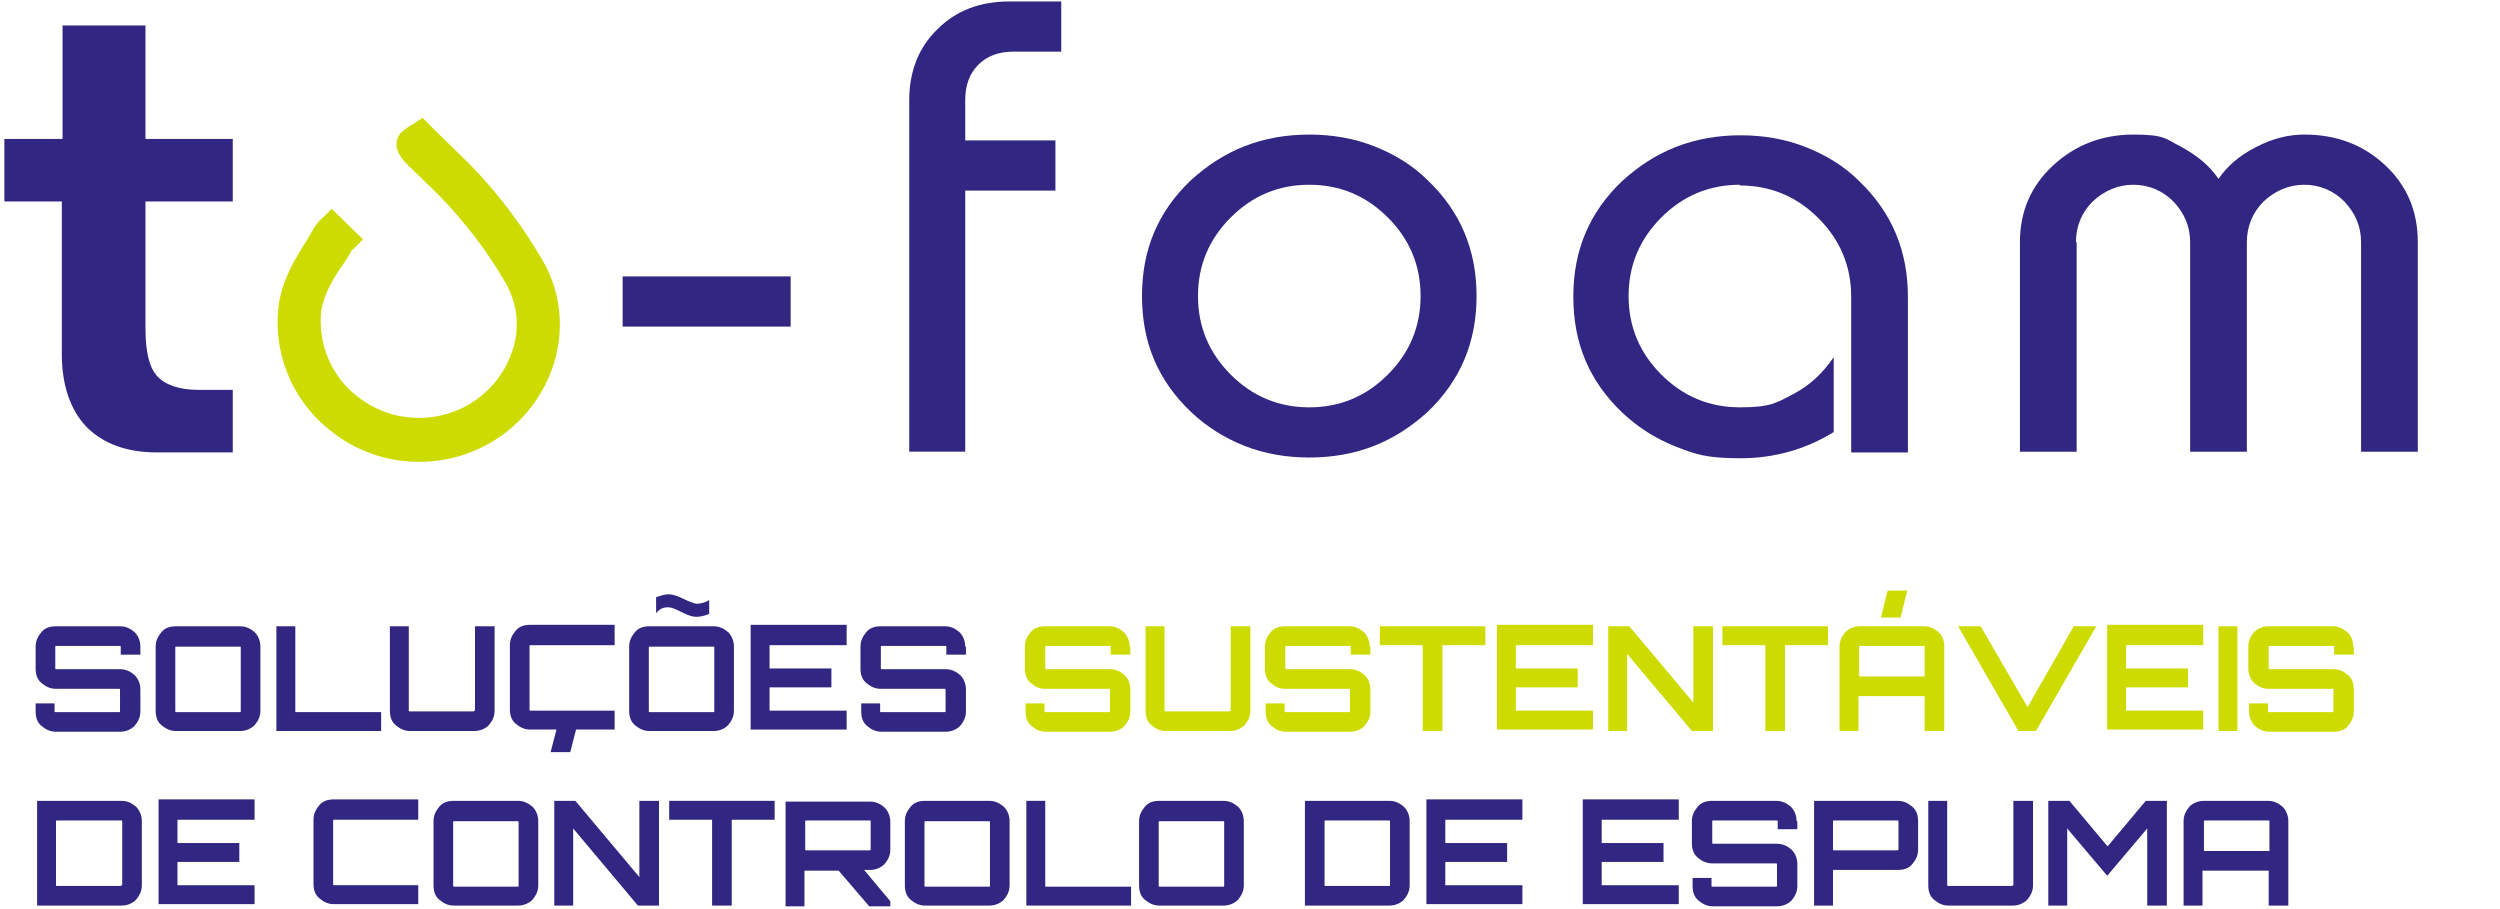 <svg xmlns="http://www.w3.org/2000/svg" viewBox="0 0 343.7 125"><defs><style>      .cls-1 {        fill: #cddb00;      }      .cls-2 {        fill: #312783;      }      .cls-3 {        isolation: isolate;      }      .cls-4 {        fill: #312782;      }    </style></defs><g><g id="Capa_1"><g id="Capa_1-2" data-name="Capa_1"><g id="Capa_2"><g class="cls-3"><g class="cls-3"><g class="cls-3"><path class="cls-2" d="M.6,19.1h8V3.5h11.4v15.6h12v8.6h-12v17.4c0,3.2.5,5.4,1.6,6.6,1.1,1.2,3,1.9,5.7,1.9h4.7v8.6h-10.4c-4.2,0-7.4-1.2-9.7-3.5-2.2-2.3-3.4-5.7-3.4-10v-21H.6v-8.6Z"></path></g></g><g class="cls-3"><g class="cls-3"><path class="cls-2" d="M108.7,44.9h-23.1v-6.9h23.1v6.9Z"></path><path class="cls-2" d="M125,62.1V13.8c0-4,1.3-7.3,3.9-9.8,2.6-2.6,5.9-3.8,9.9-3.8h7.1v6.9h-6.6c-2,0-3.6.6-4.8,1.8-1.2,1.2-1.8,2.8-1.8,4.9v5.5h12.4v6.9h-12.4v35.9h-7.8Z"></path><path class="cls-2" d="M180,18.5c3.1,0,6.1.5,8.9,1.6,2.8,1.1,5.3,2.6,7.4,4.7,4.5,4.3,6.7,9.6,6.7,15.9s-2.2,11.6-6.7,15.9c-2.2,2-4.6,3.6-7.4,4.7-2.8,1.1-5.8,1.6-8.9,1.6s-6.1-.5-8.9-1.6c-2.8-1.1-5.3-2.7-7.4-4.7-4.5-4.3-6.7-9.5-6.7-15.9s2.2-11.6,6.7-15.9c2.2-2,4.6-3.6,7.4-4.7,2.8-1.1,5.8-1.6,8.9-1.6ZM164.7,40.7c0,4.2,1.5,7.8,4.5,10.8,3,3,6.6,4.5,10.8,4.5s7.8-1.5,10.8-4.5c3-3,4.5-6.6,4.5-10.8s-1.5-7.8-4.5-10.8c-3-3-6.6-4.5-10.8-4.5s-7.8,1.5-10.8,4.5c-3,3-4.5,6.6-4.5,10.8Z"></path><path class="cls-2" d="M239.2,25.4c-4.2,0-7.8,1.5-10.8,4.5s-4.5,6.6-4.5,10.8,1.5,7.8,4.5,10.8,6.6,4.5,10.8,4.5,5-.6,7.3-1.8c2.3-1.2,4.1-2.9,5.6-5.1v10.3c-3.9,2.4-8.2,3.6-12.8,3.6s-6.1-.5-8.9-1.6c-2.8-1.1-5.3-2.7-7.4-4.7-4.5-4.3-6.7-9.5-6.7-15.9s2.2-11.6,6.7-15.9c2.2-2,4.6-3.6,7.4-4.7,2.8-1.1,5.8-1.6,8.9-1.6s6.1.5,8.9,1.6c2.8,1.1,5.3,2.6,7.4,4.7,4.5,4.3,6.7,9.6,6.7,15.9v21.4h-7.8v-21.4c0-4.2-1.5-7.8-4.5-10.8-3-3-6.6-4.5-10.8-4.5Z"></path><path class="cls-2" d="M285.5,33.3v28.8h-7.8v-28.8c0-4.2,1.5-7.7,4.5-10.5s6.7-4.3,11.1-4.3,4.4.6,6.6,1.7c2.2,1.2,3.9,2.6,5.1,4.4,1.2-1.8,3-3.3,5.2-4.4,2.3-1.2,4.5-1.7,6.6-1.7,4.4,0,8.1,1.4,11.1,4.2,3,2.8,4.5,6.3,4.5,10.6v28.8h-7.8v-28.8c0-2.2-.8-4-2.3-5.6-1.5-1.5-3.4-2.3-5.5-2.3s-4,.8-5.6,2.3c-1.5,1.5-2.3,3.4-2.3,5.6v28.8h-7.8v-28.8c0-2.2-.8-4-2.3-5.6-1.5-1.5-3.4-2.3-5.5-2.3s-4,.8-5.6,2.3c-1.5,1.5-2.3,3.4-2.3,5.6Z"></path></g></g></g><g class="cls-3"><g class="cls-3"><g class="cls-3"><path class="cls-4" d="M19.3,88.9v1.1h-2.7v-1.1c0,0,0-.1-.1-.1H7.7c0,0-.1,0-.1.1v3c0,0,0,.1.1.1h8.8c.8,0,1.4.3,2,.8.5.5.8,1.2.8,2v3c0,.8-.3,1.4-.8,2-.5.5-1.2.8-2,.8H7.7c-.8,0-1.4-.3-2-.8s-.8-1.2-.8-2v-1.1h2.6v1.1c0,0,0,.1.1.1h8.8c0,0,.1,0,.1-.1v-3c0,0,0-.1-.1-.1H7.7c-.8,0-1.4-.3-2-.8s-.8-1.2-.8-2v-3c0-.8.3-1.4.8-2s1.2-.8,2-.8h8.8c.8,0,1.4.3,2,.8.5.5.8,1.2.8,2Z"></path><path class="cls-4" d="M24.2,86.1h8.8c.8,0,1.4.3,2,.8.5.5.8,1.2.8,2v8.8c0,.8-.3,1.4-.8,2-.5.5-1.2.8-2,.8h-8.8c-.8,0-1.4-.3-2-.8s-.8-1.2-.8-2v-8.8c0-.8.3-1.4.8-2s1.2-.8,2-.8ZM24.2,97.9h8.8c0,0,.1,0,.1-.1v-8.8c0,0,0-.1-.1-.1h-8.8c0,0-.1,0-.1.1v8.8c0,0,0,.1.1.1Z"></path><path class="cls-4" d="M38,100.5v-14.4h2.6v11.8h11.8v2.6h-14.4Z"></path><path class="cls-4" d="M65.3,97.7v-11.6h2.7v11.6c0,.8-.3,1.4-.8,2-.5.5-1.2.8-2,.8h-8.8c-.8,0-1.4-.3-2-.8s-.8-1.2-.8-2v-11.6h2.6v11.6c0,0,0,.1.1.1h8.8c0,0,.1,0,.1-.1Z"></path><path class="cls-4" d="M84.5,88.7h-11.6c0,0-.1,0-.1.1v8.8c0,0,0,.1.1.1h11.6v2.6h-5.3l-.8,3.1h-2.7l.8-3.1h-3.6c-.8,0-1.4-.3-2-.8s-.8-1.2-.8-2v-8.8c0-.8.3-1.4.8-2s1.2-.8,2-.8h11.6v2.6Z"></path><path class="cls-4" d="M89.3,86.1h8.8c.8,0,1.4.3,2,.8.5.5.8,1.2.8,2v8.8c0,.8-.3,1.4-.8,2-.5.5-1.2.8-2,.8h-8.8c-.8,0-1.4-.3-2-.8s-.8-1.2-.8-2v-8.8c0-.8.3-1.4.8-2s1.2-.8,2-.8ZM89.3,97.9h8.8c0,0,.1,0,.1-.1v-8.8c0,0,0-.1-.1-.1h-8.8c0,0-.1,0-.1.1v8.8c0,0,0,.1.1.1ZM95.8,83c.6,0,1.2-.2,1.7-.5v1.9c-.7.3-1.3.4-1.8.4s-1.1-.2-1.9-.6c-.8-.4-1.4-.7-1.9-.7h-.2c-.6,0-1.1.3-1.5.8v-2.2c.6-.2,1.2-.4,1.7-.4s1.2.2,2,.6c.8.4,1.4.6,1.8.7Z"></path><path class="cls-4" d="M116.4,86.1v2.6h-10.6v3.2h8.5v2.6h-8.5v3.2h10.6v2.6h-13.2v-14.4h13.2Z"></path><path class="cls-4" d="M132.8,88.9v1.1h-2.7v-1.1c0,0,0-.1-.1-.1h-8.8c0,0-.1,0-.1.1v3c0,0,0,.1.1.1h8.8c.8,0,1.4.3,2,.8.5.5.8,1.2.8,2v3c0,.8-.3,1.4-.8,2-.5.5-1.2.8-2,.8h-8.8c-.8,0-1.4-.3-2-.8s-.8-1.2-.8-2v-1.1h2.6v1.1c0,0,0,.1.1.1h8.8c0,0,.1,0,.1-.1v-3c0,0,0-.1-.1-.1h-8.8c-.8,0-1.4-.3-2-.8s-.8-1.2-.8-2v-3c0-.8.3-1.4.8-2s1.2-.8,2-.8h8.8c.8,0,1.4.3,2,.8.5.5.8,1.2.8,2Z"></path><path class="cls-1" d="M155.4,88.9v1.1h-2.7v-1.1c0,0,0-.1-.1-.1h-8.8c0,0-.1,0-.1.1v3c0,0,0,.1.1.1h8.8c.8,0,1.4.3,2,.8.5.5.8,1.2.8,2v3c0,.8-.3,1.4-.8,2-.5.5-1.2.8-2,.8h-8.8c-.8,0-1.4-.3-2-.8s-.8-1.2-.8-2v-1.1h2.6v1.1c0,0,0,.1.1.1h8.8c0,0,.1,0,.1-.1v-3c0,0,0-.1-.1-.1h-8.8c-.8,0-1.4-.3-2-.8s-.8-1.2-.8-2v-3c0-.8.3-1.4.8-2s1.2-.8,2-.8h8.8c.8,0,1.4.3,2,.8.5.5.8,1.2.8,2Z"></path><path class="cls-1" d="M169.2,97.7v-11.6h2.7v11.6c0,.8-.3,1.4-.8,2-.5.5-1.2.8-2,.8h-8.8c-.8,0-1.4-.3-2-.8s-.8-1.2-.8-2v-11.6h2.6v11.6c0,0,0,.1.1.1h8.8c0,0,.1,0,.1-.1Z"></path><path class="cls-1" d="M188.4,88.9v1.1h-2.7v-1.1c0,0,0-.1-.1-.1h-8.8c0,0-.1,0-.1.1v3c0,0,0,.1.1.1h8.8c.8,0,1.4.3,2,.8.5.5.8,1.2.8,2v3c0,.8-.3,1.4-.8,2-.5.5-1.2.8-2,.8h-8.8c-.8,0-1.4-.3-2-.8s-.8-1.2-.8-2v-1.1h2.6v1.1c0,0,0,.1.1.1h8.8c0,0,.1,0,.1-.1v-3c0,0,0-.1-.1-.1h-8.8c-.8,0-1.4-.3-2-.8s-.8-1.2-.8-2v-3c0-.8.3-1.4.8-2s1.2-.8,2-.8h8.8c.8,0,1.4.3,2,.8.5.5.8,1.2.8,2Z"></path><path class="cls-1" d="M189.8,86.1h14.4v2.6h-5.9v11.8h-2.7v-11.8h-5.9v-2.6Z"></path><path class="cls-1" d="M219,86.1v2.6h-10.6v3.2h8.5v2.6h-8.5v3.2h10.6v2.6h-13.2v-14.4h13.2Z"></path><path class="cls-1" d="M232.8,96.7v-10.6h2.7v14.4h-2.9l-8.9-10.6v10.6h-2.6v-14.4h2.9l8.9,10.6Z"></path><path class="cls-1" d="M236.9,86.1h14.4v2.6h-5.9v11.8h-2.7v-11.8h-5.9v-2.6Z"></path><path class="cls-1" d="M255.7,86.1h8.8c.8,0,1.4.3,2,.8s.8,1.2.8,2v11.6h-2.7v-4.8h-9.1v4.8h-2.6v-11.6c0-.8.3-1.4.8-2,.5-.5,1.2-.8,2-.8ZM255.5,93h9.1v-4.1c0,0,0-.1-.1-.1h-8.8c0,0-.1,0-.1.1v4.1ZM258.6,84.9l.9-3.7h2.7l-.9,3.7h-2.7Z"></path><path class="cls-1" d="M278.7,97.3l6.4-11.2h3.1l-8.3,14.4h-2.4l-8.3-14.4h3.1l6.5,11.2Z"></path><path class="cls-1" d="M302.9,86.1v2.6h-10.6v3.2h8.5v2.6h-8.5v3.2h10.6v2.6h-13.2v-14.4h13.2Z"></path><path class="cls-1" d="M305,100.5v-14.4h2.6v14.4h-2.6Z"></path><path class="cls-1" d="M323.6,88.9v1.1h-2.7v-1.1c0,0,0-.1-.1-.1h-8.8c0,0-.1,0-.1.1v3c0,0,0,.1.1.1h8.8c.8,0,1.4.3,2,.8s.8,1.2.8,2v3c0,.8-.3,1.4-.8,2s-1.2.8-2,.8h-8.8c-.8,0-1.4-.3-2-.8-.5-.5-.8-1.2-.8-2v-1.1h2.6v1.1c0,0,0,.1.1.1h8.8c0,0,.1,0,.1-.1v-3c0,0,0-.1-.1-.1h-8.8c-.8,0-1.4-.3-2-.8-.5-.5-.8-1.2-.8-2v-3c0-.8.3-1.4.8-2,.5-.5,1.2-.8,2-.8h8.8c.8,0,1.4.3,2,.8s.8,1.2.8,2Z"></path><path class="cls-4" d="M5.1,110.1h11.6c.8,0,1.4.3,2,.8.5.5.8,1.2.8,2v8.8c0,.8-.3,1.4-.8,2-.5.5-1.2.8-2,.8H5.1v-14.4ZM16.8,121.7v-8.8c0,0,0-.1-.1-.1H7.8c0,0-.1,0-.1.1v8.8c0,0,0,.1.1.1h8.8c0,0,.1,0,.1-.1Z"></path><path class="cls-4" d="M35,110.1v2.6h-10.6v3.2h8.5v2.6h-8.5v3.2h10.6v2.6h-13.2v-14.4h13.2Z"></path><path class="cls-4" d="M57.5,112.7h-11.6c0,0-.1,0-.1.1v8.8c0,0,0,.1.1.1h11.6v2.6h-11.6c-.8,0-1.4-.3-2-.8s-.8-1.2-.8-2v-8.8c0-.8.3-1.4.8-2s1.2-.8,2-.8h11.6v2.6Z"></path><path class="cls-4" d="M62.4,110.1h8.8c.8,0,1.4.3,2,.8.5.5.8,1.2.8,2v8.8c0,.8-.3,1.4-.8,2-.5.5-1.2.8-2,.8h-8.8c-.8,0-1.4-.3-2-.8s-.8-1.2-.8-2v-8.8c0-.8.3-1.4.8-2s1.2-.8,2-.8ZM62.4,121.9h8.8c0,0,.1,0,.1-.1v-8.8c0,0,0-.1-.1-.1h-8.8c0,0-.1,0-.1.1v8.8c0,0,0,.1.1.1Z"></path><path class="cls-4" d="M87.9,120.7v-10.6h2.7v14.4h-2.9l-8.9-10.6v10.6h-2.6v-14.4h2.9l8.9,10.6Z"></path><path class="cls-4" d="M92.1,110.1h14.4v2.6h-5.9v11.8h-2.7v-11.8h-5.9v-2.6Z"></path><path class="cls-4" d="M122.4,112.9v3.9c0,.8-.3,1.4-.8,2-.5.5-1.2.8-2,.8h-.8l3.6,4.3v.7h-2.9l-4.2-4.9h-4.7v4.9h-2.6v-14.4h11.6c.8,0,1.4.3,2,.8.5.5.8,1.2.8,2ZM110.8,116.9h8.8c0,0,.1,0,.1-.1v-3.9c0,0,0-.1-.1-.1h-8.8c0,0-.1,0-.1.1v3.9c0,0,0,.1.1.1Z"></path><path class="cls-4" d="M127.2,110.1h8.8c.8,0,1.4.3,2,.8.5.5.8,1.2.8,2v8.8c0,.8-.3,1.4-.8,2-.5.5-1.2.8-2,.8h-8.8c-.8,0-1.4-.3-2-.8s-.8-1.2-.8-2v-8.8c0-.8.3-1.4.8-2s1.2-.8,2-.8ZM127.2,121.9h8.8c0,0,.1,0,.1-.1v-8.8c0,0,0-.1-.1-.1h-8.8c0,0-.1,0-.1.1v8.8c0,0,0,.1.1.1Z"></path><path class="cls-4" d="M141.1,124.5v-14.4h2.6v11.8h11.8v2.6h-14.4Z"></path><path class="cls-4" d="M159.4,110.1h8.8c.8,0,1.4.3,2,.8.5.5.8,1.2.8,2v8.8c0,.8-.3,1.4-.8,2-.5.5-1.2.8-2,.8h-8.8c-.8,0-1.4-.3-2-.8s-.8-1.2-.8-2v-8.8c0-.8.3-1.4.8-2s1.2-.8,2-.8ZM159.4,121.9h8.8c0,0,.1,0,.1-.1v-8.8c0,0,0-.1-.1-.1h-8.8c0,0-.1,0-.1.1v8.8c0,0,0,.1.1.1Z"></path><path class="cls-4" d="M179.4,110.1h11.6c.8,0,1.4.3,2,.8.5.5.8,1.2.8,2v8.8c0,.8-.3,1.4-.8,2-.5.5-1.2.8-2,.8h-11.6v-14.4ZM191.1,121.7v-8.8c0,0,0-.1-.1-.1h-8.8c0,0-.1,0-.1.1v8.8c0,0,0,.1.1.1h8.8c0,0,.1,0,.1-.1Z"></path><path class="cls-4" d="M209.3,110.1v2.6h-10.6v3.2h8.5v2.6h-8.5v3.2h10.6v2.6h-13.2v-14.4h13.2Z"></path><path class="cls-4" d="M230.8,110.1v2.6h-10.6v3.2h8.5v2.6h-8.5v3.2h10.6v2.6h-13.2v-14.4h13.2Z"></path><path class="cls-4" d="M247.1,112.9v1.1h-2.7v-1.1c0,0,0-.1-.1-.1h-8.8c0,0-.1,0-.1.1v3c0,0,0,.1.1.1h8.8c.8,0,1.4.3,2,.8.5.5.8,1.2.8,2v3c0,.8-.3,1.4-.8,2-.5.5-1.2.8-2,.8h-8.8c-.8,0-1.4-.3-2-.8s-.8-1.2-.8-2v-1.1h2.6v1.1c0,0,0,.1.1.1h8.8c0,0,.1,0,.1-.1v-3c0,0,0-.1-.1-.1h-8.8c-.8,0-1.4-.3-2-.8s-.8-1.2-.8-2v-3c0-.8.3-1.4.8-2s1.2-.8,2-.8h8.8c.8,0,1.4.3,2,.8.5.5.8,1.2.8,2Z"></path><path class="cls-4" d="M249.3,110.1h11.6c.8,0,1.4.3,2,.8s.8,1.2.8,2v3.9c0,.8-.3,1.4-.8,2s-1.2.8-2,.8h-8.9s0,0,0,0v4.9h-2.6v-14.4ZM261,116.8v-3.9c0,0,0-.1-.1-.1h-8.8c0,0-.1,0-.1.1v3.9c0,0,0,.1.1.1h8.8c0,0,.1,0,.1-.1Z"></path><path class="cls-4" d="M276.8,121.7v-11.6h2.7v11.6c0,.8-.3,1.4-.8,2-.5.5-1.2.8-2,.8h-8.8c-.8,0-1.4-.3-2-.8s-.8-1.2-.8-2v-11.6h2.6v11.6c0,0,0,.1.1.1h8.8c0,0,.1,0,.1-.1Z"></path><path class="cls-4" d="M289.8,116.3l5.2-6.2h2.9v14.4h-2.7v-10.6l-5.5,6.5-5.5-6.5v10.6h-2.6v-14.4h2.9l5.2,6.2Z"></path><path class="cls-4" d="M303,110.1h8.8c.8,0,1.4.3,2,.8.5.5.8,1.2.8,2v11.6h-2.7v-4.8h-9.1v4.8h-2.6v-11.6c0-.8.3-1.4.8-2,.5-.5,1.2-.8,2-.8ZM302.9,117h9.1v-4.1c0,0,0-.1-.1-.1h-8.8c0,0-.1,0-.1.1v4.1Z"></path></g></g></g><path class="cls-1" d="M57.7,63.5c-4.5,0-8.9-1.5-12.4-4.4-4.8-3.8-7.5-9.8-7.1-16,.2-3.6,1.8-6.6,3.5-9.3.4-.6.8-1.3,1.2-2,.4-.8.9-1.4,1.6-2l1.1-1.1,4.3,4.2c-.5.5-.8.9-1.1,1.1l-.5.5c-.5.9-1,1.7-1.6,2.5-1.3,2-2.5,4.2-2.6,6.5-.2,4.2,1.6,8.3,4.9,10.9,5.8,4.7,14.3,3.9,19.1-1.9.8-1,1.5-2.1,2-3.4,1.5-3.4,1.2-7.2-.7-10.4-2.5-4.3-5.6-8.3-9.1-11.9l-3.9-3.8c-.2-.1-.3-.3-.5-.5h0s-.2-.1-.2-.2l-.2-.2h0c-.8-1-1.5-2.3-.5-3.7h0c0-.1.3-.3.3-.3l.2-.2c.4-.3.8-.6,1.2-.8l1.4-.9,1.7,1.7.2.2.2.2h0l4.4,4.3h0c3.9,4,7.2,8.4,10,13.2,2.8,4.8,3.1,10.6,1,15.7-3,7.3-10.1,12-18,12h0Z"></path></g></g></g></g></svg>